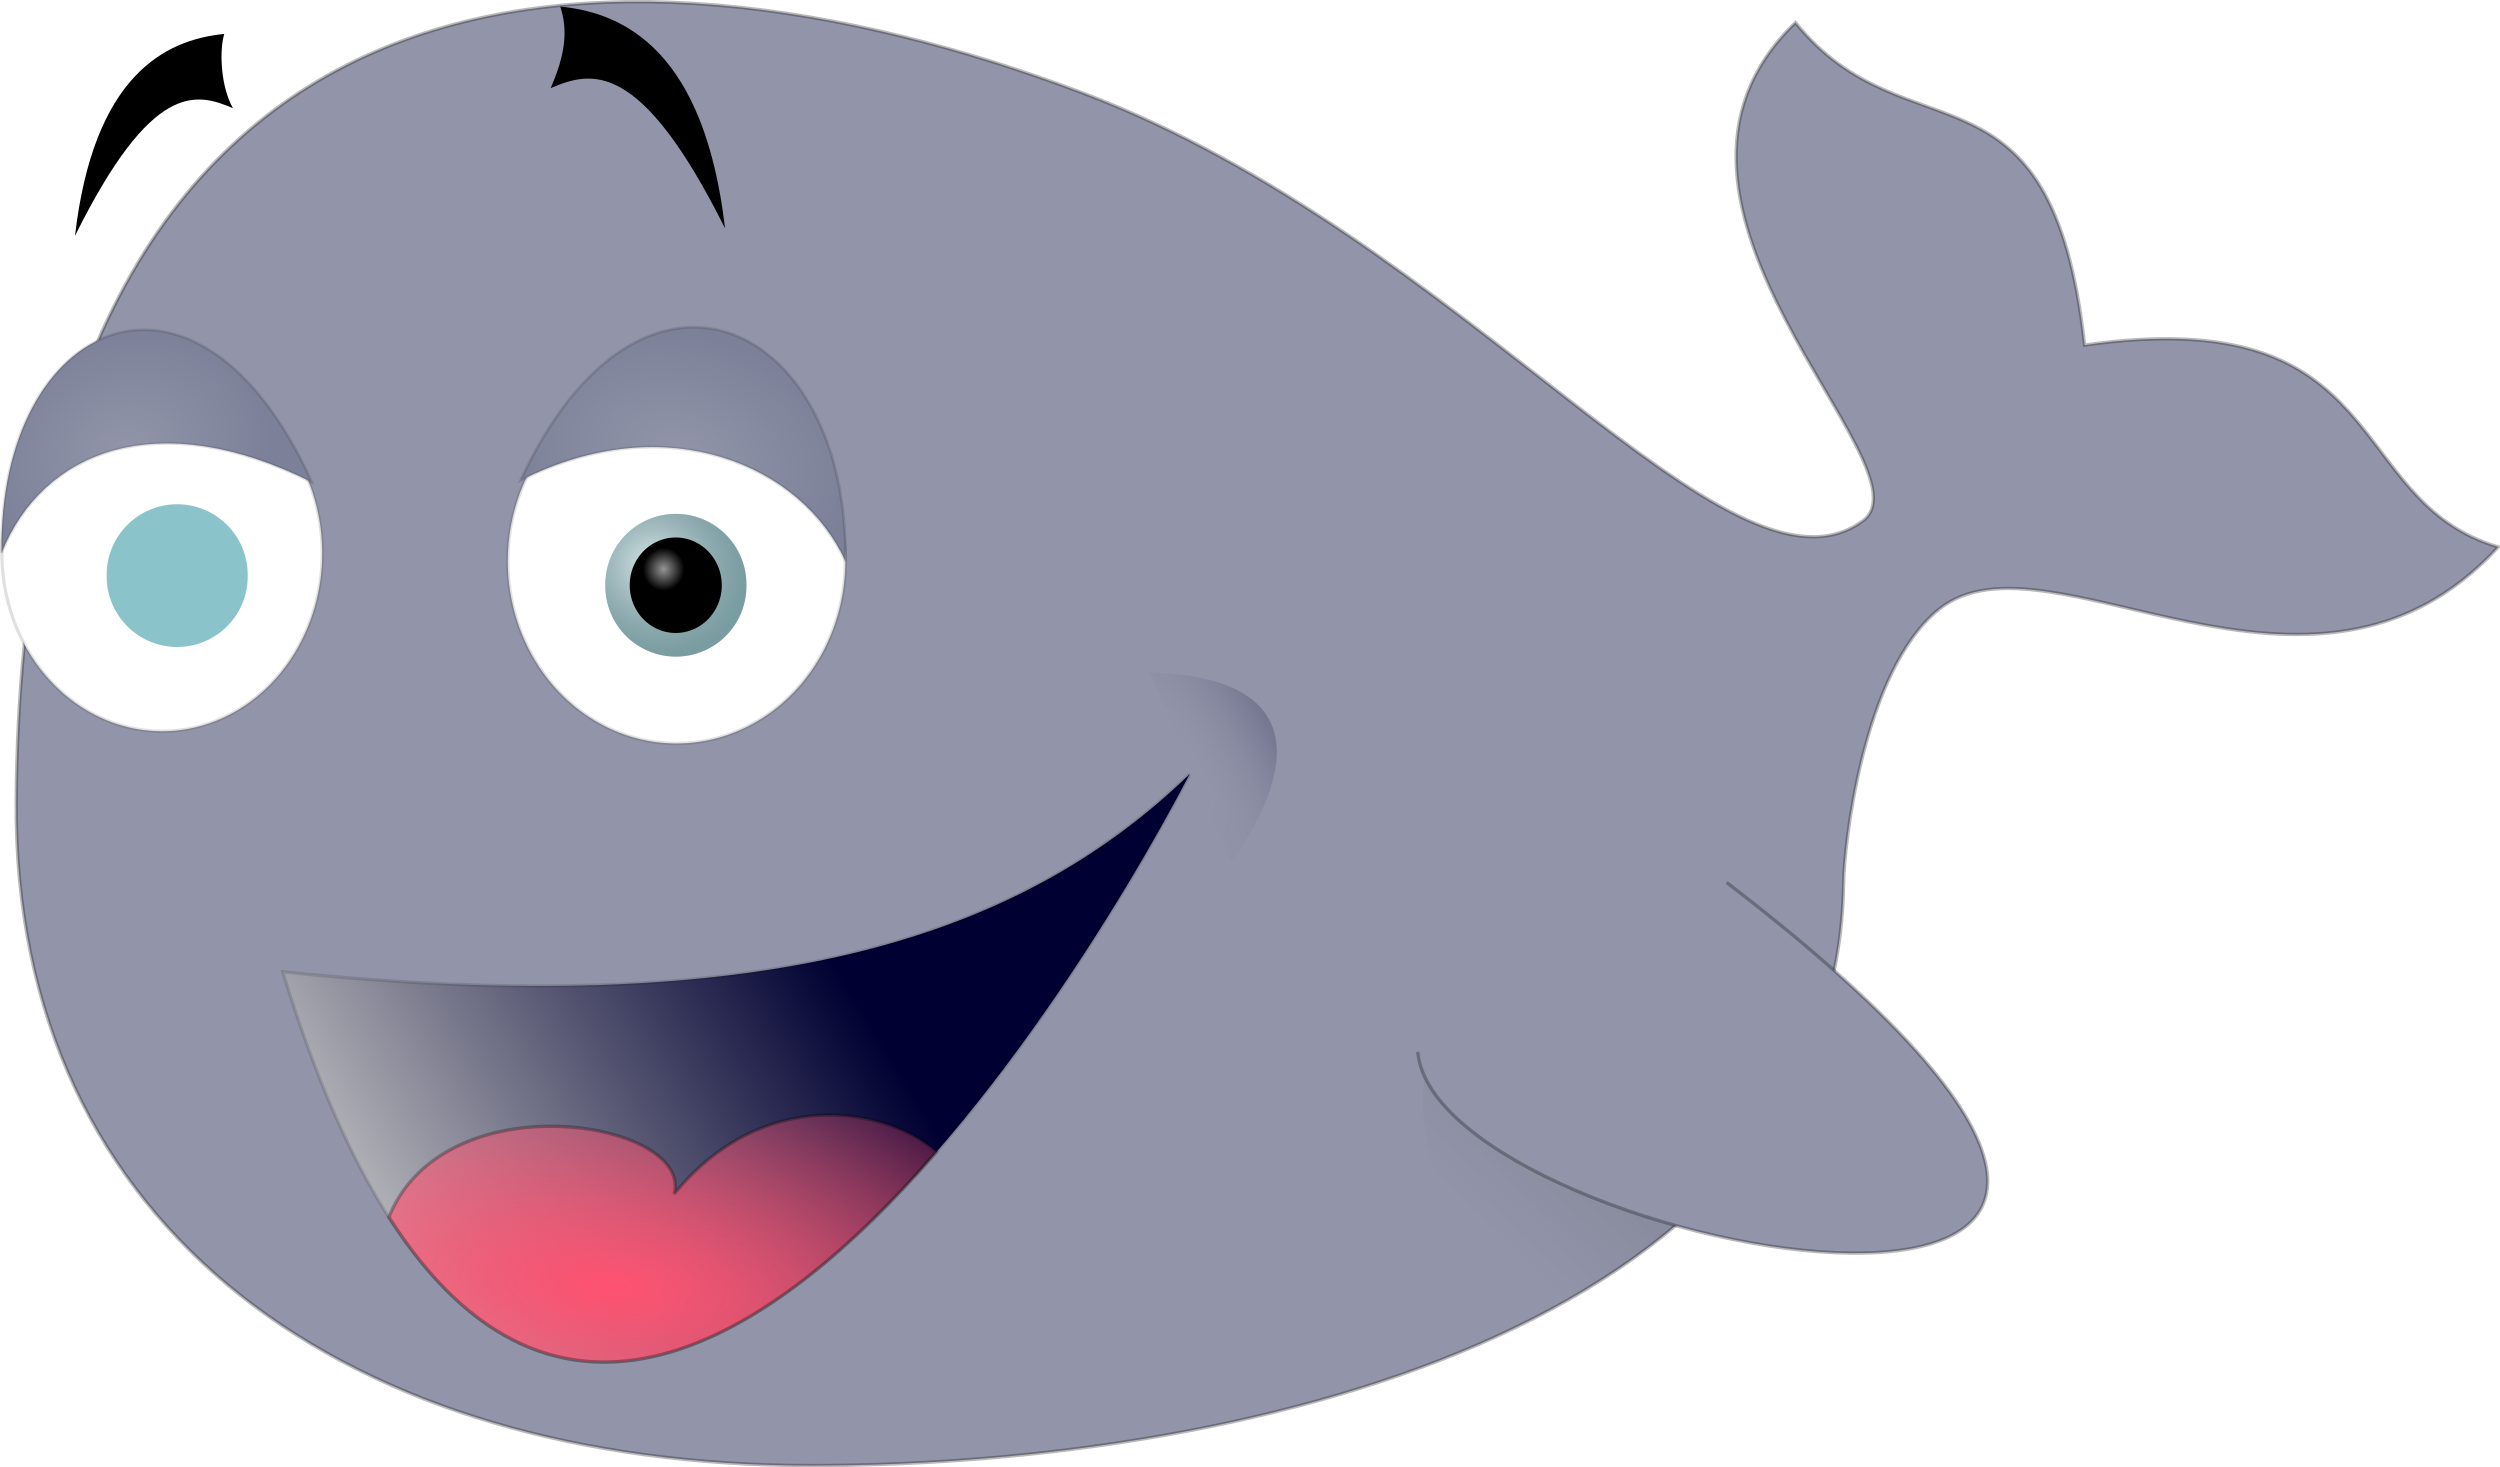 <svg xmlns="http://www.w3.org/2000/svg" xmlns:xlink="http://www.w3.org/1999/xlink" viewBox="0 0 740.73 434.74" version="1.0"><defs><radialGradient id="i" gradientUnits="userSpaceOnUse" cy="255.11" cx="348.51" gradientTransform="matrix(1.497 -.821 2.711 4.939 -813.15 -452.38)" r="21.313"><stop offset="0" stop-color="#9396aa" stop-opacity="0"/><stop offset="1" stop-color="#646483"/></radialGradient><radialGradient id="g" gradientUnits="userSpaceOnUse" cy="653.52" cx="253.63" gradientTransform="matrix(-2.669 -.285 .116 -1.089 831.57 1458.7)" r="81.625"><stop offset="0" stop-color="#ff5270"/><stop offset="1" stop-color="#ff5270" stop-opacity="0"/></radialGradient><radialGradient id="d" xlink:href="#a" gradientUnits="userSpaceOnUse" cy="428.28" cx="251.03" gradientTransform="matrix(1 .263 -.18 .683 76.92 69.793)" r="50.51"/><radialGradient id="e" xlink:href="#a" gradientUnits="userSpaceOnUse" cy="420.82" cx="81.54" gradientTransform="matrix(.838 -.214 .161 .669 -49.572 162.65)" r="50.51"/><radialGradient id="l" xlink:href="#b" gradientUnits="userSpaceOnUse" cy="124.21" cx="579.76" gradientTransform="matrix(1.758 1.035 -.967 1.642 -319.29 -678.93)" r="13.801"/><radialGradient id="m" xlink:href="#c" gradientUnits="userSpaceOnUse" cy="466.15" cx="247.51" gradientTransform="matrix(.452 -.004 .005 .468 132.32 250.61)" r="13.637"/><linearGradient id="c"><stop offset="0" stop-color="#969696"/><stop offset="1"/></linearGradient><linearGradient id="k" y2="365.44" gradientUnits="userSpaceOnUse" x2="443.69" y1="340.16" x1="467.62"><stop offset="0"/><stop offset="1" stop-opacity="0"/></linearGradient><linearGradient id="b"><stop offset="0" stop-color="#fff" stop-opacity=".722"/><stop offset="1" stop-opacity=".165"/></linearGradient><linearGradient id="f" y2="586.92" gradientUnits="userSpaceOnUse" x2="301.53" y1="677.84" x1="153.04"><stop offset="0" stop-color="#c8c8c8"/><stop offset="1" stop-color="#000032"/></linearGradient><linearGradient id="a"><stop offset="0" stop-color="#9295a9"/><stop offset="1" stop-color="#7c8199"/></linearGradient><filter id="h"><feGaussianBlur stdDeviation=".234"/></filter><filter id="j"><feGaussianBlur stdDeviation="3.622"/></filter></defs><path d="M546.249 261.5c-1.6 128.24-170.58 172.74-306.08 172.74S3.809 365.5 4.799 237.26C6.824-21.82 180.669-25.43 320.779 27.54c113.79 43.03 191.32 155.69 231.08 126.85 21.7-15.73-75.89-93.98-19.87-147.71 33.18 41.16 75.88 6.75 85.66 95.56 92.04-13.04 76.34 46.21 122.58 59.82-55.35 60.4-133.42-7.18-165.54 18.32-22.96 18.24-28.32 70.96-28.44 81.12z" stroke="#000" stroke-opacity=".275" fill="#9295a9"/><path d="M250.466 166.24a50.005 54.045 0 11-100.01 0 50.005 54.045 0 11100.01 0z" stroke="#000" stroke-opacity=".124" fill="#fff"/><path d="M203.78 436.01c35.85-77.08 97.38-47.13 96.24 23.9-12.79-28.11-52.58-45.91-96.24-23.9z" stroke-opacity=".124" fill-rule="evenodd" stroke="#000" stroke-width=".853" fill="url(#d)" transform="translate(-49.551 -293.67)"/><path d="M320.22 456.88a50.003 54.043 0 11-100.01 0 50.003 54.043 0 11100.01 0z" transform="matrix(-.949 0 0 .976 304.449 -281.998)" stroke="#000" stroke-opacity=".124" fill="#fff"/><path d="M141.97 436.56c-34.03-75.21-93.026-48.38-91.938 20.92 12.135-30.31 46.29-43.83 91.938-20.92z" stroke-opacity=".124" fill-rule="evenodd" stroke="#000" stroke-width=".821" fill="url(#e)" transform="translate(-49.551 -293.67)"/><path d="M133.34 581.63c142.02 14.43 217.69-9.34 268.7-58.59-36.87 70.97-189.66 317.44-268.7 58.59z" stroke-opacity=".125" fill-rule="evenodd" stroke="#000" fill="url(#f)" transform="translate(-49.551 -293.67)"/><path d="M294.88 624.06c-14.71.12-31.44 6.17-45.57 23.35 5.61-21.55-67.66-33.93-84.43 6.59-.04.1-.09.19-.13.28 49.2 76.97 112.33 38.02 162.25-19.31-6.48-5.97-18.41-11.02-32.12-10.91z" stroke-opacity=".275" fill-rule="evenodd" stroke="#000" fill="url(#g)" transform="translate(-49.551 -293.67)"/><path d="M22.22 69.89c5.482-47.3 26.49-58.11 44.219-59.83-1.49 4.97-1.07 15.5 2.58 22-10.84-4.66-24.027-8.1-46.799 37.83zM214.829 67.68c-6.05-51.97-29.26-63.84-48.84-65.74 2.49 7.46 1.27 14.74-2.84 24.18 11.97-5.13 26.53-8.91 51.68 41.56z" fill-rule="evenodd"/><path d="M390.22 492.89c67 2 24.14 55.83 24.14 55.83" filter="url(#h)" fill-rule="evenodd" fill="url(#i)" transform="translate(-49.551 -293.67)"/><path transform="translate(0 .5)" d="M513.81 266.88l-91.53 50.18c-4.35 29.43 13.26 54.35 37.28 70.38 37.27-20.08 66.12-47.44 79.13-83.53-6.63-11.28-14.83-23.6-24.88-37.03z" opacity=".25" filter="url(#j)" fill-rule="evenodd" fill="url(#k)"/><path d="M420.069 311.65c5.31 60.99 306.65 114.79 91.52-50.18" stroke-opacity=".275" fill-rule="evenodd" stroke="#000" fill="#9295a9"/><path d="M221.132 173.404a20.893 20.893 0 11-41.783 0 20.893 20.893 0 1141.783 0z" fill="#8bc3cb"/><path d="M597.81 128.74a13.801 13.801 0 11-27.6 0 13.801 13.801 0 1127.6 0z" transform="translate(-683.892 -21.496) scale(1.514)" fill="url(#l)"/><path d="M256.58 472.53a13.637 14.142 0 11-27.28 0 13.637 14.142 0 1127.28 0z" transform="matrix(-1 0 0 1 443.159 -299.13)" fill="url(#m)"/><g><path d="M73.392 170.554a20.893 20.893 0 11-41.783 0 20.893 20.893 0 1141.783 0z" fill="#8bc3cb"/><path d="M597.81 128.74a13.801 13.801 0 11-27.6 0 13.801 13.801 0 1127.6 0z" transform="translate(-831.632 -24.346) scale(1.514)" fill="url(#l)"/></g><path d="M256.58 472.53a13.637 14.142 0 11-27.28 0 13.637 14.142 0 1127.28 0z" transform="matrix(-1 0 0 1 295.419 -301.976)" fill="url(#m)"/></svg>